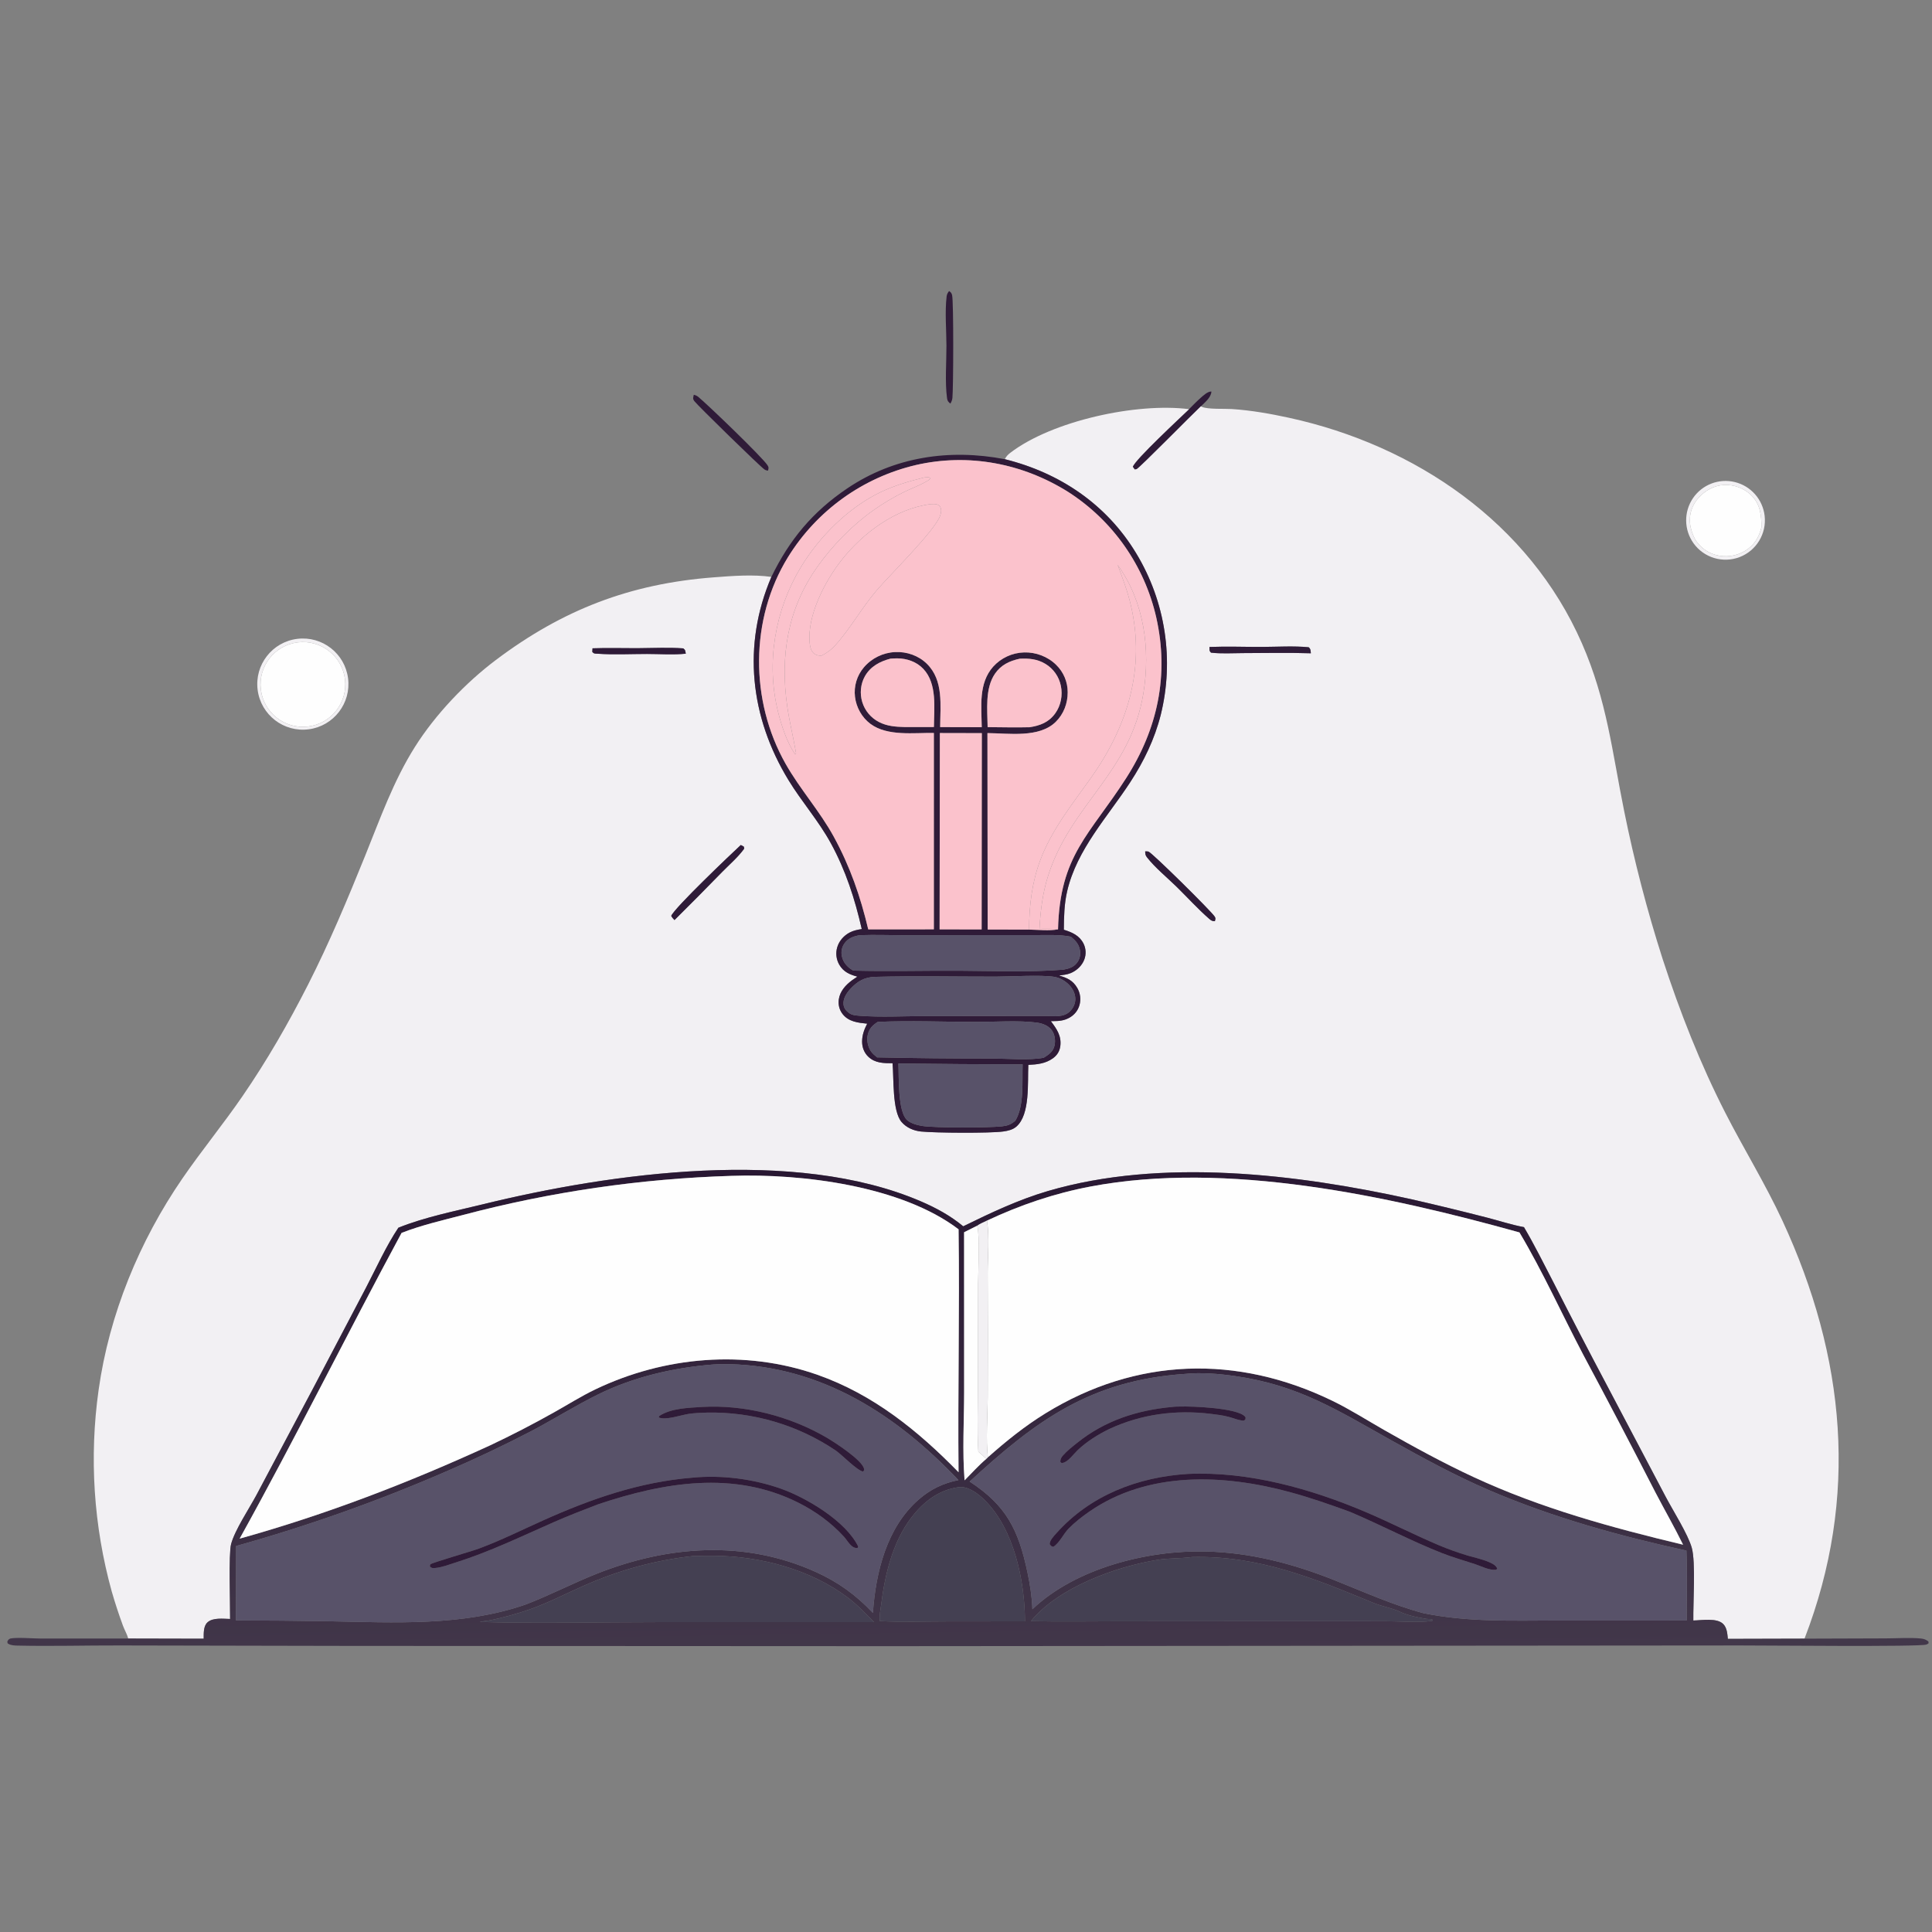 <svg width="1024" height="1024" viewBox="0 0 1024 1024" fill="none" xmlns="http://www.w3.org/2000/svg">
<rect x="0" y="0" width="1024" height="1024" fill="#808080" stroke="none"/>
<g clip-path="url(#clip0_8157_9574)">
<path d="M503.742 213.922C502.598 213.035 502.153 212.516 501.952 211.051C500.796 202.625 501.659 191.927 501.635 183.277C501.612 174.851 500.753 165.485 501.727 157.148C501.87 155.926 502.313 155.233 503.032 154.258C504.004 154.968 504.301 155.19 504.628 156.441C505.489 159.732 505.312 205.97 504.796 210.917C504.675 212.075 504.285 212.91 503.742 213.922Z" fill="#2F1B38"/>
<path d="M636.496 215.363C632.089 219.479 604.089 247.929 602.49 248.643C602.152 248.793 601.763 248.783 601.4 248.853L600.393 247.423C601.177 243.962 625.818 221.129 630.216 216.866C632.263 214.807 634.295 212.695 636.478 210.78C637.866 209.563 640.174 207.399 642.075 207.513C641.88 210.731 638.638 213.252 636.496 215.363Z" fill="#2F1B38"/>
<path d="M407.065 249.459C406.316 249.355 405.847 249.242 405.184 248.821C403.077 247.483 369.645 214.811 367.998 212.584C367.042 211.292 367.44 210.653 367.725 209.228C368.647 209.468 369.398 209.768 370.146 210.39C375.368 214.729 404.123 242.379 406.828 246.636C407.589 247.833 407.346 248.132 407.065 249.459Z" fill="#2F1B38"/>
<path d="M630.215 216.866C625.817 221.129 601.176 243.962 600.392 247.423L601.399 248.853C601.762 248.783 602.151 248.793 602.489 248.643C604.088 247.929 632.088 219.479 636.495 215.363C636.709 215.464 636.92 215.571 637.136 215.666C640.289 217.049 649.075 216.544 652.871 216.797C663.182 217.484 673.223 219.253 683.309 221.455C750.129 236.044 810.486 277.114 838.436 340.948C851.747 371.35 854.417 398.244 860.846 429.917C866.197 456.436 873.014 482.638 881.267 508.402C890.424 536.442 901.062 563.604 914.508 589.911C924.29 609.049 935.68 627.462 944.709 646.949C978.183 719.203 985.423 793.486 956.427 868.523L915.799 868.634C915.515 865.955 915.372 862.894 913.412 860.834C910.091 857.343 901.917 858.825 897.496 858.9C897.336 849.628 898.819 827.947 896.666 820.328C894.641 813.165 886.759 800.725 882.953 793.529L852.042 734.894C842.25 716.447 832.622 697.913 823.16 679.295C818.129 669.62 813.274 659.802 807.734 650.407C801.228 649.203 794.687 647.038 788.264 645.385C774.846 641.939 761.383 638.67 747.88 635.58C687.491 622.239 615.66 613.561 555.353 631.292C539.759 635.877 525.081 642.832 510.53 649.969C503.79 644.349 496.107 640.185 488.07 636.729C421.296 608.012 323.892 621.635 255.801 638.33C241.062 641.944 225.223 645.062 211.146 650.716C204.649 660.454 199.545 671.83 194.131 682.223L165.456 736.805L135.878 792.477C132.073 799.575 124.459 810.988 122.493 818.371C121.095 823.619 122.045 850.606 121.953 858.083C118.304 858.016 112.858 857.246 109.979 859.878C107.739 861.925 107.987 865.795 107.96 868.557L67.98 868.465C67.373 866.227 66.009 863.913 65.188 861.7C62.989 855.727 61.003 849.679 59.236 843.565C49.596 808.762 47.229 772.346 52.282 736.588C57.891 696.658 73.866 657.817 96.636 624.674C106.827 609.839 118.3 595.883 128.509 581.025C141.572 562.012 152.834 542.411 163.282 521.865C174.602 499.602 184.154 476.767 193.512 453.632C201.498 433.887 208.503 413.972 219.929 395.86C230.732 378.735 246.647 361.981 262.812 349.815C298.26 323.135 333.999 309.366 378.318 306C388.14 305.254 399.075 304.376 408.843 305.77C393.341 342.002 397.586 380.127 417.922 413.49C424.918 424.966 433.862 435.035 440.343 446.892C448.253 461.361 453.101 476.421 456.745 492.414C454.516 492.776 452.349 493.189 450.334 494.26C447.241 495.904 444.77 498.656 443.761 502.035C442.827 505.139 443.212 508.49 444.824 511.301C447.045 515.121 450.372 516.563 454.423 517.638C453.45 518.265 452.494 518.919 451.557 519.599C448.179 522.097 445.138 525.464 444.571 529.792C444.214 532.523 444.87 535.226 446.56 537.416C449.776 541.582 454.791 542.074 459.62 542.572C458.038 545.611 456.931 548.619 456.932 552.093C456.932 555.106 458.01 557.981 460.208 560.078C463.845 563.547 468.395 563.524 473.071 563.548C473.788 571.38 472.845 588.819 477.842 594.675C480.424 597.701 484.261 599.327 488.131 599.724C495.64 600.495 524.726 600.698 531.76 599.709C534.222 599.363 536.756 598.797 538.684 597.136C546.093 590.755 544.577 573.728 545.033 564.41C549.685 564.194 554.118 563.753 558.049 560.933C560.285 559.329 561.63 557.199 561.986 554.463C562.69 549.064 560.059 545.314 556.978 541.249C557.449 541.236 557.92 541.215 558.391 541.213C561.402 541.196 563.943 540.955 566.655 539.492C569.357 538.033 571.338 535.66 572.159 532.689C572.985 529.655 572.571 526.417 571.008 523.689C568.669 519.632 565.573 518.281 561.305 517.049C563.333 516.783 565.569 516.555 567.469 515.776C570.627 514.481 573.434 511.873 574.667 508.664C575.758 505.868 575.609 502.74 574.257 500.061C572.08 495.795 568.159 494.11 563.853 492.779C563.909 485.885 564.051 479.05 565.626 472.304C570.791 450.179 586.97 433.089 599.048 414.576C606.274 403.502 611.959 391.776 615.208 378.913C622.431 349.766 617.748 318.942 602.194 293.255C586.551 267.351 561.728 250.595 532.568 243.383C533.309 241.955 534.124 241.043 535.383 240.074C557.547 223.039 602.463 213.304 630.215 216.866ZM641.06 342.903C641.103 344.317 640.824 344.92 641.872 345.924C647.413 346.564 653.211 346.174 658.795 346.156C670.776 346.118 682.817 345.867 694.791 346.255C694.583 344.803 694.757 344.055 693.638 343.058C685.615 342.281 677.156 342.843 669.087 342.875C659.783 342.913 650.349 342.537 641.06 342.903ZM314.051 343.615L313.922 345.513C314.906 346.637 315.467 346.402 316.965 346.504C325.494 347.09 334.365 346.612 342.927 346.614C349.619 346.615 356.861 347.154 363.488 346.469C363.188 345.065 363.341 344.503 362.141 343.649C354.371 343.074 346.384 343.496 338.589 343.541C330.433 343.589 322.196 343.314 314.051 343.615ZM392.63 447.877C387.039 453.075 357.724 480.946 355.759 485.425C356.251 486.346 356.745 486.933 357.495 487.657C365.961 479.266 374.351 470.798 382.663 462.255C386.53 458.303 391.201 454.31 394.43 449.833L394.305 448.801C393.761 448.47 393.235 448.083 392.63 447.877ZM606.964 451.244C607.059 452.811 607.017 453.258 608.02 454.527C612.355 460.014 618.485 465.004 623.499 469.898C629.268 475.529 634.834 481.711 640.897 487C641.949 487.918 642.523 488.24 643.907 488.26C644.142 487.137 644.479 486.876 643.846 485.852C642.097 483.026 610.603 451.929 608.732 451.374C608.207 451.219 607.511 451.244 606.964 451.244Z" fill="#F2F0F3"/>
<path d="M408.844 305.77C418.45 285.991 430.734 271.241 449.031 258.881C473.978 242.03 503.329 237.784 532.569 243.383C561.729 250.595 586.552 267.351 602.195 293.255C617.749 318.942 622.432 349.766 615.209 378.913C611.96 391.776 606.275 403.502 599.049 414.576C586.971 433.089 570.792 450.179 565.627 472.304C564.052 479.05 563.91 485.885 563.854 492.779C568.16 494.11 572.081 495.795 574.258 500.061C575.61 502.74 575.759 505.868 574.668 508.664C573.435 511.873 570.628 514.481 567.47 515.776C565.57 516.555 563.334 516.783 561.306 517.049C565.574 518.281 568.67 519.632 571.009 523.689C572.572 526.417 572.986 529.655 572.16 532.689C571.339 535.66 569.358 538.033 566.656 539.492C563.944 540.955 561.403 541.196 558.392 541.213C557.921 541.215 557.45 541.236 556.979 541.249C560.06 545.314 562.691 549.064 561.987 554.463C561.631 557.199 560.286 559.329 558.05 560.933C554.119 563.753 549.686 564.194 545.034 564.41C544.578 573.728 546.094 590.755 538.685 597.136C536.757 598.797 534.223 599.363 531.761 599.709C524.727 600.698 495.641 600.495 488.132 599.724C484.262 599.327 480.425 597.701 477.843 594.675C472.846 588.819 473.789 571.38 473.072 563.548C468.396 563.524 463.846 563.547 460.209 560.078C458.011 557.981 456.933 555.106 456.933 552.093C456.932 548.619 458.039 545.611 459.621 542.572C454.792 542.074 449.777 541.582 446.561 537.416C444.871 535.226 444.215 532.523 444.572 529.792C445.139 525.464 448.18 522.097 451.558 519.599C452.495 518.919 453.451 518.265 454.424 517.638C450.373 516.563 447.046 515.121 444.825 511.301C443.213 508.49 442.828 505.139 443.762 502.035C444.771 498.656 447.242 495.904 450.335 494.26C452.35 493.189 454.517 492.776 456.746 492.414C453.102 476.421 448.254 461.361 440.344 446.892C433.863 435.035 424.919 424.966 417.923 413.49C397.587 380.127 393.342 342.002 408.844 305.77ZM523.48 492.653L545.444 492.709C550.34 492.796 555.962 493.415 560.778 492.603C561.7 453.125 577.662 442.427 596.904 412.387C613.598 386.325 619.68 357.855 612.857 327.353C606.645 299.875 589.87 275.944 566.158 260.734C542.03 245.584 513.373 240.081 485.496 246.462C457.294 253.068 432.885 270.634 417.663 295.277C397.391 328.136 397.46 371.418 416.383 404.832C424.015 418.308 434.509 429.913 441.922 443.473C450.573 459.297 456.029 475.068 460.188 492.583L494.96 492.569L494.966 388.482C484.433 388.328 470.365 390.349 461.378 383.685C456.819 380.304 453.845 374.963 453.163 369.347C452.476 363.715 454.176 358.052 457.851 353.73C462.016 348.842 468.022 345.902 474.437 345.61C480.595 345.306 486.816 347.46 491.242 351.796C500.25 360.617 498.349 373.909 498.309 385.379L520.341 385.435C520.21 374.505 518.524 362.238 526.376 353.366C530.576 348.709 536.499 345.974 542.768 345.796C548.985 345.593 555.329 347.987 559.771 352.365C563.705 356.183 565.918 361.437 565.9 366.92C565.923 372.785 563.764 378.461 559.573 382.597C550.817 391.236 534.748 388.659 523.367 388.555L523.48 492.653ZM471.995 349.095C466.341 350.561 461.331 353.223 458.373 358.507C456.097 362.572 455.652 367.645 457.01 372.087C458.403 376.663 461.591 380.479 465.846 382.665C470.133 384.914 474.719 385.221 479.449 385.348L494.992 385.338C495.063 375.409 496.826 362.412 489.391 354.528C485.822 350.743 480.646 348.956 475.506 348.941C474.336 348.938 473.163 349.016 471.995 349.095ZM540.492 349.134C535.13 350.261 530.538 352.428 527.361 357.072C521.971 364.953 523.364 376.281 523.463 385.397C530.867 385.432 538.319 385.648 545.718 385.447C551.287 384.566 555.852 382.887 559.298 378.094C562.304 373.913 563.318 368.508 562.275 363.484C561.294 358.635 558.324 354.42 554.088 351.865C549.788 349.267 545.373 348.897 540.492 349.134ZM498.154 388.53L498.01 492.575L520.286 492.625L520.385 388.579L498.154 388.53ZM455.726 495.657C452.361 496.242 449.385 497.288 447.41 500.272C446.12 502.222 445.723 504.57 446.211 506.847C446.92 510.149 449.058 512.517 451.881 514.215C452.01 514.293 452.141 514.367 452.271 514.443C470.911 514.907 489.679 514.413 508.339 514.501C526.645 514.587 545.376 515.406 563.616 513.945C566.859 513.335 569.398 512.562 571.274 509.642C572.639 507.518 572.84 505.051 572.168 502.648C571.38 499.832 569.741 498.32 567.573 496.468C561.359 495.215 554.671 495.658 548.344 495.623L518.923 495.616L480.103 495.713C472.013 495.688 463.807 495.366 455.726 495.657ZM463.754 517.749C458.096 517.905 454.346 520.173 450.612 524.262C448.642 526.418 446.756 529.386 447.091 532.441C447.305 534.39 448.45 535.768 449.979 536.888C451.665 538.125 453.727 538.228 455.755 538.382C466.918 539.232 478.581 538.562 489.789 538.552L554.625 538.477C558.801 538.582 563.628 539.293 566.94 536.168C568.789 534.424 569.951 532.05 569.946 529.489C569.941 526.396 568.331 523.548 566.11 521.478C564.108 519.609 561.402 518.14 558.675 517.724C551.343 516.608 535.874 517.622 527.814 517.632C506.471 517.658 485.091 517.195 463.754 517.749ZM465.244 541.619C462.491 543.381 460.728 545.117 459.945 548.387C459.268 551.209 459.925 554.535 461.459 556.98C462.328 558.366 463.651 559.383 464.885 560.428C485.281 560.864 505.682 561.067 526.083 561.039C534 561.068 545.685 562.111 553.203 560.62C555.84 558.977 558.208 557.371 558.923 554.16C559.513 551.51 559.092 548.333 557.49 546.102C555.642 543.529 552.548 542.413 549.514 542.003C540.041 540.725 526.819 541.663 516.946 541.639C499.807 541.598 482.35 540.872 465.244 541.619ZM476.177 563.674C476.491 570.57 475.75 589.149 480.78 593.649C482.827 595.481 486.308 596.389 488.952 596.8C495.601 597.834 523.692 597.762 530.926 597.002C533.952 596.684 535.848 596.011 538.133 594.01C542.922 586.263 541.711 573.113 542.01 564.136C520.065 564.098 498.12 563.944 476.177 563.674Z" fill="#2F1B38"/>
<path d="M545.445 492.709L523.481 492.653L523.368 388.555C534.749 388.659 550.818 391.236 559.574 382.597C563.765 378.461 565.924 372.785 565.901 366.92C565.919 361.437 563.706 356.183 559.772 352.365C555.33 347.987 548.986 345.593 542.769 345.796C536.5 345.974 530.577 348.709 526.377 353.366C518.525 362.238 520.211 374.505 520.342 385.435L498.31 385.379C498.35 373.909 500.251 360.617 491.243 351.796C486.817 347.46 480.596 345.306 474.438 345.61C468.023 345.902 462.017 348.842 457.852 353.73C454.177 358.052 452.477 363.715 453.164 369.347C453.846 374.963 456.82 380.304 461.379 383.685C470.366 390.349 484.434 388.328 494.967 388.482L494.961 492.569L460.189 492.583C456.03 475.068 450.574 459.297 441.923 443.473C434.51 429.913 424.016 418.308 416.384 404.832C397.461 371.418 397.392 328.136 417.664 295.277C432.886 270.634 457.295 253.068 485.497 246.462C513.374 240.081 542.031 245.584 566.159 260.734C589.871 275.944 606.646 299.875 612.858 327.353C619.681 357.855 613.599 386.325 596.905 412.387C577.663 442.427 561.701 453.125 560.779 492.603C557.62 492.099 554.15 492.328 550.946 492.309C551.432 482.826 552.657 473.154 555.552 464.089C567.71 426.021 599.174 409.593 606.032 367.435C609.827 344.11 606.464 318.888 592.379 299.435C595.078 306.589 597.807 313.863 599.504 321.331C607.083 354.692 597.521 385.086 578.162 412.381C568.259 426.344 557.548 439.557 551.418 455.769C546.983 467.498 545.446 480.23 545.445 492.709ZM489.798 253.091C481.779 255.086 473.895 257.369 466.43 260.985C449.539 269.167 434.122 284.63 424.471 300.596C410.711 323.358 405.913 351.457 412.392 377.322C414.28 384.86 417.046 393.319 421.419 399.811L421.94 399.252C420.543 390.96 418.474 382.819 417.266 374.483C413.387 347.711 417.407 322.619 433.307 300.29C441.318 289.04 451.674 278.375 462.98 270.406C468.091 266.784 473.481 263.571 479.099 260.799C482.909 258.953 486.985 257.429 490.685 255.386C491.734 254.807 492.675 254.397 493.212 253.275C492.087 252.75 490.992 252.978 489.798 253.091ZM493.506 267.177C474.815 269.418 457.293 282.502 445.924 297.007C437.228 308.102 427.712 326.253 429.156 340.893C429.359 342.954 429.98 345.498 431.853 346.693C433.047 347.455 434.045 347.48 435.411 347.514C438.249 346.096 440.498 344.491 442.628 342.124C450.755 333.093 456.727 322.187 464.6 312.957C471.605 304.745 495.713 281.082 498.307 273.289C498.788 271.843 499.098 270.283 498.442 268.85C498.109 268.122 497.556 267.71 496.808 267.42C495.932 267.081 494.441 267.117 493.506 267.177Z" fill="#FBC2CC"/>
<path d="M421.417 399.811C417.044 393.319 414.278 384.86 412.39 377.322C405.911 351.457 410.709 323.358 424.469 300.596C434.12 284.63 449.537 269.167 466.428 260.985C473.893 257.369 481.777 255.086 489.796 253.091C490.99 252.978 492.085 252.75 493.21 253.275C492.673 254.397 491.732 254.807 490.683 255.386C486.983 257.429 482.907 258.953 479.097 260.799C473.479 263.571 468.089 266.784 462.978 270.406C451.672 278.375 441.316 289.04 433.305 300.29C417.405 322.619 413.385 347.711 417.264 374.483C418.472 382.819 420.541 390.96 421.938 399.252L421.417 399.811Z" fill="#FBC2CC"/>
<path d="M897.575 287.899C892.508 280.796 892.395 271.292 897.29 264.07C902.186 256.849 911.057 253.435 919.53 255.51C928.004 257.586 934.292 264.714 935.295 273.381C936.39 282.838 930.946 291.837 922.061 295.257C913.176 298.676 903.103 295.649 897.575 287.899ZM933.59 279.533C933.59 273.052 933.064 267.299 928.157 262.45C924.448 258.783 919.06 256.794 913.861 257.036C908.497 257.285 903.622 260.028 900.117 264.02C896.9 267.686 895.252 272.376 895.726 277.254C896.026 280.33 897.115 283.331 898.532 286.065C901.188 290.028 904.609 292.738 909.242 294.085C914.482 295.579 920.107 294.84 924.782 292.043C929.653 289.16 932.256 284.93 933.59 279.533Z" fill="#F2F0F3"/>
<path d="M898.533 286.065C897.116 283.331 896.027 280.33 895.727 277.254C895.253 272.376 896.901 267.686 900.118 264.02C903.623 260.028 908.498 257.285 913.862 257.036C919.061 256.794 924.449 258.783 928.158 262.45C933.065 267.299 933.591 273.052 933.591 279.533C932.257 284.93 929.654 289.16 924.783 292.043C920.108 294.84 914.483 295.579 909.243 294.085C904.61 292.738 901.189 290.028 898.533 286.065Z" fill="#FEFEFE"/>
<path d="M435.409 347.514C434.043 347.48 433.045 347.455 431.851 346.693C429.978 345.498 429.357 342.954 429.154 340.893C427.71 326.253 437.226 308.102 445.922 297.007C457.291 282.502 474.813 269.418 493.504 267.177C494.439 267.117 495.93 267.081 496.806 267.42C497.554 267.71 498.107 268.122 498.44 268.85C499.096 270.283 498.786 271.843 498.305 273.289C495.711 281.082 471.603 304.745 464.598 312.957C456.725 322.187 450.753 333.093 442.626 342.124C440.496 344.491 438.247 346.096 435.409 347.514Z" fill="#FBC2CC"/>
<path d="M545.443 492.709C545.444 480.23 546.981 467.498 551.416 455.769C557.546 439.557 568.257 426.344 578.16 412.381C597.519 385.086 607.081 354.692 599.502 321.331C597.805 313.863 595.076 306.589 592.377 299.435C606.462 318.888 609.825 344.11 606.03 367.435C599.172 409.593 567.708 426.021 555.55 464.089C552.655 473.154 551.43 482.826 550.944 492.309C554.148 492.328 557.618 492.099 560.777 492.603C555.961 493.415 550.339 492.796 545.443 492.709Z" fill="#FBC2CC"/>
<path d="M163.74 386.53C150.454 388.317 138.252 378.945 136.553 365.648C134.853 352.35 144.305 340.211 157.614 338.599C170.799 337.002 182.8 346.347 184.484 359.521C186.168 372.695 176.903 384.759 163.74 386.53ZM157.772 340.471C145.482 342.005 136.751 353.196 138.255 365.49C139.759 377.784 150.929 386.541 163.226 385.067C175.566 383.588 184.359 372.371 182.851 360.035C181.342 347.699 170.104 338.933 157.772 340.471Z" fill="#F2F0F3"/>
<path d="M163.227 385.067C150.93 386.541 139.76 377.784 138.256 365.49C136.752 353.196 145.483 342.005 157.773 340.471C170.105 338.933 181.343 347.699 182.852 360.035C184.36 372.371 175.567 383.588 163.227 385.067Z" fill="#FEFEFE"/>
<path d="M694.791 346.255C682.817 345.867 670.776 346.118 658.795 346.156C653.211 346.174 647.413 346.564 641.872 345.924C640.824 344.92 641.103 344.317 641.06 342.903C650.349 342.537 659.783 342.913 669.087 342.875C677.156 342.843 685.615 342.281 693.638 343.058C694.757 344.055 694.583 344.803 694.791 346.255Z" fill="#2F1B38"/>
<path d="M363.49 346.469C356.863 347.154 349.621 346.615 342.929 346.614C334.367 346.612 325.496 347.09 316.967 346.504C315.469 346.402 314.908 346.637 313.924 345.513L314.053 343.615C322.198 343.314 330.435 343.589 338.591 343.541C346.386 343.496 354.373 343.074 362.143 343.649C363.343 344.503 363.19 345.065 363.49 346.469Z" fill="#2F1B38"/>
<path d="M479.449 385.348C474.719 385.221 470.133 384.914 465.846 382.665C461.591 380.479 458.403 376.663 457.01 372.087C455.652 367.645 456.097 362.572 458.373 358.507C461.331 353.223 466.341 350.561 471.995 349.095C473.163 349.016 474.336 348.938 475.506 348.941C480.646 348.956 485.822 350.743 489.391 354.528C496.826 362.412 495.063 375.409 494.992 385.338L479.449 385.348Z" fill="#FBC2CC"/>
<path d="M523.464 385.397C523.365 376.281 521.972 364.953 527.362 357.072C530.539 352.428 535.131 350.261 540.493 349.134C545.374 348.897 549.789 349.267 554.089 351.865C558.325 354.42 561.295 358.635 562.276 363.484C563.319 368.508 562.305 373.913 559.299 378.094C555.853 382.887 551.288 384.566 545.719 385.447C538.32 385.648 530.868 385.432 523.464 385.397Z" fill="#FBC2CC"/>
<path d="M498.01 492.575L498.154 388.53L520.385 388.579L520.286 492.625L498.01 492.575Z" fill="#FBC2CC"/>
<path d="M357.496 487.657C356.746 486.933 356.252 486.346 355.76 485.425C357.725 480.946 387.04 453.075 392.631 447.877C393.236 448.083 393.762 448.47 394.306 448.801L394.431 449.833C391.202 454.31 386.531 458.303 382.664 462.255C374.352 470.798 365.962 479.266 357.496 487.657Z" fill="#2F1B38"/>
<path d="M643.908 488.26C642.524 488.24 641.95 487.918 640.898 487C634.835 481.711 629.269 475.529 623.5 469.898C618.486 465.004 612.356 460.014 608.021 454.527C607.018 453.258 607.06 452.811 606.965 451.244C607.512 451.244 608.208 451.219 608.733 451.374C610.604 451.929 642.098 483.026 643.847 485.852C644.48 486.876 644.143 487.137 643.908 488.26Z" fill="#2F1B38"/>
<path d="M452.271 514.443C452.141 514.367 452.01 514.293 451.881 514.215C449.058 512.517 446.92 510.149 446.211 506.847C445.723 504.57 446.12 502.222 447.41 500.272C449.385 497.288 452.361 496.242 455.726 495.657C463.807 495.366 472.013 495.688 480.103 495.713L518.923 495.616L548.344 495.623C554.671 495.658 561.359 495.215 567.573 496.468C569.741 498.32 571.38 499.832 572.168 502.648C572.84 505.051 572.639 507.518 571.274 509.642C569.398 512.562 566.859 513.335 563.616 513.945C545.376 515.406 526.645 514.587 508.339 514.501C489.679 514.413 470.911 514.907 452.271 514.443Z" fill="#585269"/>
<path d="M554.626 538.477L489.79 538.552C478.582 538.562 466.919 539.232 455.756 538.382C453.728 538.228 451.666 538.125 449.98 536.888C448.451 535.768 447.306 534.39 447.092 532.441C446.757 529.386 448.643 526.418 450.613 524.262C454.347 520.173 458.097 517.905 463.755 517.749C485.092 517.195 506.472 517.658 527.815 517.632C535.875 517.622 551.344 516.608 558.676 517.724C561.403 518.14 564.109 519.609 566.111 521.478C568.332 523.548 569.942 526.396 569.947 529.489C569.952 532.05 568.79 534.424 566.941 536.168C563.629 539.293 558.802 538.582 554.626 538.477Z" fill="#585269"/>
<path d="M464.885 560.428C463.651 559.383 462.328 558.366 461.459 556.98C459.925 554.535 459.268 551.209 459.945 548.387C460.728 545.117 462.491 543.381 465.244 541.619C482.35 540.872 499.807 541.598 516.946 541.639C526.819 541.663 540.041 540.725 549.514 542.003C552.548 542.413 555.642 543.529 557.49 546.102C559.092 548.333 559.513 551.51 558.923 554.16C558.208 557.371 555.84 558.977 553.203 560.62C545.685 562.111 534 561.068 526.083 561.039C505.682 561.067 485.281 560.864 464.885 560.428Z" fill="#585269"/>
<path d="M538.134 594.01C535.849 596.011 533.953 596.684 530.927 597.002C523.693 597.762 495.602 597.834 488.953 596.8C486.309 596.389 482.828 595.481 480.781 593.649C475.751 589.149 476.492 570.57 476.178 563.674C498.121 563.944 520.066 564.098 542.011 564.136C541.712 573.113 542.923 586.263 538.134 594.01Z" fill="#585269"/>
<path d="M956.428 868.523L999.34 868.38C1005.44 868.383 1012.03 867.855 1018.07 868.44C1019.7 868.596 1020.84 869.025 1022.11 870.025L1022.19 870.959C1021.68 871.343 1021.69 871.38 1021 871.649C1017.67 872.933 935.325 872.097 922.565 872.126L470.997 872.502L185.308 872.363L63.482 872.121C45.453 872.079 27.307 872.603 9.292 872.199C7.72 872.163 5.947 872.095 4.546 871.324C3.825 870.927 4.052 870.959 3.873 870.047C4.03 869.761 4.284 869.261 4.508 869.036C4.587 868.957 5.288 868.486 5.459 868.451C8.892 867.736 17.688 868.458 21.543 868.465H67.98L107.961 868.557C107.988 865.795 107.74 861.925 109.98 859.878C112.859 857.246 118.305 858.016 121.954 858.083C122.046 850.606 121.096 823.619 122.494 818.371C124.46 810.988 132.074 799.575 135.879 792.477L165.457 736.805L194.132 682.223C199.546 671.83 204.65 660.454 211.147 650.716C225.224 645.062 241.063 641.944 255.802 638.33C323.893 621.635 421.297 608.012 488.071 636.729C496.108 640.185 503.791 644.349 510.531 649.969C525.082 642.832 539.76 635.877 555.354 631.292C615.661 613.561 687.492 622.239 747.881 635.58C761.384 638.67 774.847 641.939 788.265 645.385C794.688 647.038 801.229 649.203 807.735 650.407C813.275 659.802 818.13 669.62 823.161 679.295C832.623 697.913 842.251 716.447 852.043 734.894L882.954 793.529C886.76 800.725 894.642 813.165 896.667 820.328C898.82 827.947 897.337 849.628 897.497 858.9C901.918 858.825 910.092 857.343 913.413 860.834C915.373 862.894 915.516 865.955 915.8 868.634L956.428 868.523ZM523.133 646.94C521.462 647.777 519.465 648.541 517.961 649.629L510.987 653.117L511.007 737.848C510.98 753.241 510.018 769.3 511.244 784.61C515.052 780.801 518.661 776.712 522.775 773.234L523.616 772.394C533.23 763.845 543.24 755.793 554.213 749.044C602.257 719.495 655.594 717.889 706.162 742.442C715.596 747.023 724.483 752.714 733.59 757.902C749.122 766.75 765.089 775.493 781.312 783.005C816.77 799.421 854.165 809.668 892.068 818.728C887.506 809.421 882.32 800.417 877.524 791.228C864.962 766.755 852.188 742.391 839.205 718.139C827.876 696.605 817.793 674.108 805.345 653.215C735.412 633.734 650.182 615.226 578.032 628.875C558.861 632.502 540.784 638.649 523.133 646.94ZM387.765 623.23C339.579 624.698 291.72 631.679 245.123 644.036C234.34 646.846 223.236 649.4 212.848 653.458C183.807 707.241 156.692 762.073 127.011 815.521C172.844 802.752 216.585 785.897 259.789 766.061C271.295 760.627 282.604 754.786 293.695 748.548C300.955 744.501 308.034 739.993 315.535 736.403C352.094 718.903 394.863 715.146 433.323 728.684C462.779 739.053 486.514 758.234 508.05 780.307C507.626 737.396 508.663 694.465 508.065 651.561C477.809 628.53 425.113 621.949 387.765 623.23ZM377.887 723.212C357.018 724.896 335.975 729.739 317.112 739.023C305.128 744.922 293.734 752.103 281.919 758.353C267.073 766.08 251.947 773.258 236.573 779.871C200.386 795.592 163.16 808.802 125.157 819.407L125.082 858.846C141.49 858.879 157.898 859.031 174.303 859.3C209.206 859.991 244.998 862.001 278.505 850.468C291.374 845.554 303.539 839.153 316.325 834.095C354.074 819.16 394.589 816.093 432.356 833.157C444.305 838.556 453.696 845.368 462.655 854.869C464.167 833.308 469.968 809.623 486.877 794.826C493.099 789.382 499.896 786.081 507.993 784.484C475.262 749.976 435.701 724.235 386.665 723.035C383.738 722.941 380.808 723.001 377.887 723.212ZM627.998 728.208C578.047 731.627 549.21 752.809 513.941 785.269C533.403 797.946 539.812 810.845 544.584 833.425C545.925 839.773 546.985 846.45 547.184 852.943C570.088 831.155 608.182 821.582 639.108 822.32C662.836 822.887 685.149 828.726 707.115 837.46C722.866 843.723 738.101 850.648 754.529 855.038C777.99 859.783 801.213 858.959 824.999 858.895L893.967 858.889C893.948 846.582 894.306 834.143 893.842 821.852C858.215 814.075 822.872 804.269 789.325 789.871C771.554 782.244 754.478 772.933 737.605 763.509C708.785 747.412 688.289 734.143 654.522 729.334C645.924 728.11 636.659 727.33 627.998 728.208ZM508.183 788.225C497.395 789.671 489.267 796.143 482.82 804.655C473.071 817.527 469.002 834.755 467.039 850.483C466.69 853.278 465.945 856.405 466.337 859.208C477.924 859.825 489.761 859.392 501.375 859.381L543.256 859.334C543.173 838.052 537.523 810.536 521.874 795.071C518.615 791.849 513.71 788.034 508.883 788.165C508.649 788.171 508.416 788.205 508.183 788.225ZM367.372 824.726C346.822 826.976 328.011 832.257 309.12 840.605C299.848 844.703 290.646 849.497 281.102 852.892C274.271 855.28 267.291 857.221 260.208 858.703C258.236 859.112 256.171 859.21 254.228 859.664C285.828 860.57 317.626 859.737 349.25 859.755L463.257 859.752C458.773 855.212 454.397 850.555 449.286 846.704C429.383 831.709 402.829 824.757 378.212 824.597C374.598 824.587 370.985 824.63 367.372 824.726ZM631.873 825.25L631.374 825.318C625.49 826.079 619.461 825.8 613.609 826.741C591.348 830.322 560.889 841.432 546.412 859.239C561.738 859.582 577.108 859.326 592.441 859.31L675.75 859.255L734.029 859.275C741.375 859.277 752.289 860.165 759.145 859.071L759.142 858.387C758.321 857.996 756.87 858.188 755.907 858.027C751.266 857.254 746.254 856.301 742.023 854.282C737.699 852.219 732.563 851.481 728.077 849.628C696.123 836.431 667.29 824.474 631.873 825.25Z" fill="url(#paint0_linear_8157_9574)"/>
<path d="M212.849 653.458C223.237 649.4 234.341 646.846 245.124 644.036C291.721 631.679 339.58 624.698 387.766 623.23C425.114 621.949 477.81 628.53 508.066 651.561C508.664 694.465 507.627 737.396 508.051 780.307C486.515 758.234 462.78 739.053 433.324 728.684C394.864 715.146 352.095 718.903 315.536 736.403C308.035 739.993 300.956 744.501 293.696 748.548C282.605 754.786 271.296 760.627 259.79 766.061C216.586 785.897 172.845 802.752 127.012 815.521C156.693 762.073 183.808 707.241 212.849 653.458Z" fill="#FEFEFE"/>
<path d="M523.134 646.94C540.785 638.649 558.862 632.502 578.033 628.875C650.183 615.226 735.413 633.734 805.346 653.215C817.794 674.108 827.877 696.605 839.206 718.139C852.189 742.391 864.963 766.755 877.525 791.228C882.321 800.417 887.507 809.421 892.069 818.728C854.166 809.668 816.771 799.421 781.313 783.005C765.09 775.493 749.123 766.75 733.591 757.902C724.484 752.714 715.597 747.023 706.163 742.442C655.595 717.889 602.258 719.495 554.214 749.044C543.241 755.793 533.231 763.845 523.617 772.394C522.442 763.847 523.482 749.425 523.514 740.351C523.625 718.439 523.616 696.525 523.486 674.613C523.51 665.653 524.495 655.751 523.134 646.94Z" fill="#FEFEFE"/>
<path d="M517.961 649.629C519.465 648.541 521.462 647.777 523.133 646.94C524.494 655.751 523.509 665.653 523.485 674.613C523.615 696.525 523.624 718.439 523.513 740.351C523.481 749.425 522.441 763.847 523.616 772.394L522.775 773.234C521.439 771.874 519.982 770.654 518.538 769.411C517.831 757.634 518.289 745.615 518.334 733.815L518.413 680.534C518.445 673.137 519.492 655.943 517.961 649.629Z" fill="#F2F0F3"/>
<path d="M510.987 653.117L517.961 649.629C519.492 655.943 518.445 673.137 518.413 680.534L518.334 733.815C518.289 745.615 517.831 757.634 518.538 769.411C519.982 770.654 521.439 771.874 522.775 773.234C518.661 776.712 515.052 780.801 511.244 784.61C510.018 769.3 510.98 753.241 511.007 737.848L510.987 653.117Z" fill="#FEFEFE"/>
<path d="M125.157 819.407C163.16 808.802 200.386 795.592 236.573 779.871C251.947 773.258 267.073 766.08 281.919 758.353C293.734 752.103 305.128 744.922 317.112 739.023C335.975 729.739 357.018 724.896 377.887 723.212C380.808 723.001 383.738 722.941 386.665 723.035C435.701 724.235 475.262 749.976 507.993 784.484C499.896 786.081 493.099 789.382 486.877 794.826C469.968 809.623 464.167 833.308 462.655 854.869C453.696 845.368 444.305 838.556 432.356 833.157C394.589 816.093 354.074 819.16 316.325 834.095C303.539 839.153 291.374 845.554 278.505 850.468C244.998 862.001 209.206 859.991 174.303 859.3C157.898 859.031 141.49 858.879 125.082 858.846L125.157 819.407ZM372.111 745.709C364.842 746.204 355.738 746.36 349.473 750.475L349.112 751.238C352.588 753.01 361.317 749.881 365.233 749.351C368.383 748.925 371.594 748.768 374.77 748.702C399.024 748.227 422.834 755.242 442.955 768.791C446.303 771.11 454.148 779.315 457.415 779.96C458.08 779.12 458.133 779.428 457.947 778.485C457.045 773.919 442.395 764.46 438.189 761.995C418.7 750.572 394.704 744.405 372.111 745.709ZM366.846 783.21C338.874 785.484 313.214 794.473 287.777 805.886C276.499 810.946 265.401 816.494 253.803 820.793C250.117 822.159 229.031 828.268 228.223 829.06C227.799 829.474 227.947 829.655 227.873 830.351C228.891 831.199 229.427 831.186 230.704 831.065C234.387 830.717 238.358 829.154 241.888 828.036C259.746 822.384 276.43 814.275 293.536 806.759C301.317 803.34 309.199 800.301 317.133 797.266C351.843 785.68 388.818 779.262 423.085 796.425C432.206 800.994 440.405 806.936 447.31 814.475C449.397 816.753 451.164 820.791 454.522 820.463L454.871 819.707C448.35 806.225 427.353 793.771 413.777 788.993C399.101 783.828 382.377 781.683 366.846 783.21Z" fill="#585269"/>
<path d="M513.941 785.269C549.21 752.809 578.047 731.627 627.998 728.208C636.659 727.33 645.924 728.11 654.522 729.334C688.289 734.143 708.785 747.412 737.605 763.509C754.478 772.933 771.554 782.244 789.325 789.871C822.872 804.269 858.215 814.075 893.842 821.852C894.306 834.143 893.948 846.582 893.967 858.889L824.999 858.895C801.213 858.959 777.99 859.783 754.529 855.038C738.101 850.648 722.866 843.723 707.115 837.46C685.149 828.726 662.836 822.887 639.108 822.32C608.182 821.582 570.088 831.155 547.184 852.943C546.985 846.45 545.925 839.773 544.584 833.425C539.812 810.845 533.403 797.946 513.941 785.269ZM621.341 745.708C602.821 747.393 585.68 752.908 571.017 764.666C568.415 766.753 565.57 768.933 563.375 771.464C562.468 772.509 561.98 773.399 561.994 774.815C562.647 775.399 562.446 775.491 563.218 775.372C566.028 774.941 569.151 770.547 571.152 768.637C575.932 764.073 582.002 760.272 587.933 757.402C604.907 749.509 623.12 747.134 641.651 749.35C644.877 749.736 648.134 750.143 651.281 750.969C653.525 751.558 655.996 752.627 658.258 752.902C659.251 753.023 659.216 753.034 660.048 752.392C660.143 751.677 660.394 751.381 659.858 750.79C655.73 746.243 632.017 745.296 625.534 745.498C624.159 745.54 622.701 745.506 621.341 745.708ZM629.691 781.207C603.094 782.822 577.722 792.571 559.779 812.788C558.474 814.258 556.379 816.393 556.361 818.417C557.07 819.427 557.067 819.489 558.236 819.85C561.373 818.053 563.653 812.998 566.262 810.305C569.494 806.972 573.455 803.877 577.262 801.237C608.442 779.609 648.447 781.311 683.519 790.808C694.41 793.757 705.038 797.466 715.628 801.34C731.987 808.28 747.848 816.709 764.363 823.213C770.064 825.458 775.986 827.105 781.802 829.019C785.368 830.193 789.17 832.363 793.021 832.002L793.578 831.393C792.857 829.585 790.881 828.666 789.184 827.926C785.626 826.376 781.578 825.569 777.853 824.471C772.671 822.914 767.575 821.082 762.587 818.985C749.58 813.472 736.991 807.001 723.997 801.47C694.802 789.042 661.688 779.767 629.691 781.207Z" fill="#585269"/>
<path d="M442.954 768.791C422.833 755.242 399.023 748.227 374.769 748.702C371.593 748.768 368.382 748.925 365.232 749.351C361.316 749.881 352.587 753.01 349.111 751.238L349.472 750.475C355.737 746.36 364.841 746.204 372.11 745.709C394.703 744.405 418.699 750.572 438.188 761.995C442.394 764.46 457.044 773.919 457.946 778.485C458.132 779.428 458.079 779.12 457.414 779.96C454.147 779.315 446.302 771.11 442.954 768.791Z" fill="#2F1B38"/>
<path d="M587.933 757.402C582.002 760.272 575.932 764.073 571.152 768.637C569.151 770.547 566.028 774.941 563.218 775.372C562.446 775.491 562.647 775.399 561.994 774.815C561.98 773.399 562.468 772.509 563.375 771.464C565.57 768.933 568.415 766.753 571.017 764.666C585.68 752.908 602.821 747.393 621.341 745.708C622.701 745.506 624.159 745.54 625.534 745.498C632.017 745.296 655.73 746.243 659.858 750.79C660.394 751.381 660.143 751.677 660.048 752.392C659.216 753.034 659.251 753.023 658.258 752.902C655.996 752.627 653.525 751.558 651.281 750.969C648.134 750.143 644.877 749.736 641.651 749.35C623.12 747.134 604.907 749.509 587.933 757.402Z" fill="#2F1B38"/>
<path d="M715.628 801.34C705.038 797.466 694.41 793.757 683.519 790.808C648.447 781.311 608.442 779.609 577.262 801.237C573.455 803.877 569.494 806.972 566.262 810.305C563.653 812.998 561.373 818.053 558.236 819.85C557.067 819.489 557.07 819.427 556.361 818.417C556.379 816.393 558.474 814.258 559.779 812.788C577.722 792.571 603.094 782.822 629.691 781.207C661.688 779.767 694.802 789.042 723.997 801.47C736.991 807.001 749.58 813.472 762.587 818.985C767.575 821.082 772.671 822.914 777.853 824.471C781.578 825.569 785.626 826.376 789.184 827.926C790.881 828.666 792.857 829.585 793.578 831.393L793.021 832.002C789.17 832.363 785.368 830.193 781.802 829.019C775.986 827.105 770.064 825.458 764.363 823.213C747.848 816.709 731.987 808.28 715.628 801.34Z" fill="#2F1B38"/>
<path d="M317.133 797.266C309.199 800.301 301.317 803.34 293.536 806.759C276.43 814.275 259.746 822.384 241.888 828.036C238.358 829.154 234.387 830.717 230.704 831.065C229.427 831.186 228.891 831.199 227.873 830.351C227.947 829.655 227.799 829.474 228.223 829.06C229.031 828.268 250.117 822.159 253.803 820.793C265.401 816.494 276.499 810.946 287.777 805.886C313.214 794.473 338.874 785.484 366.846 783.21C382.377 781.683 399.101 783.828 413.777 788.993C427.353 793.771 448.35 806.225 454.871 819.707L454.522 820.463C451.164 820.791 449.397 816.753 447.31 814.475C440.405 806.936 432.206 800.994 423.085 796.425C388.818 779.262 351.843 785.68 317.133 797.266Z" fill="#2F1B38"/>
<path d="M501.376 859.381C489.762 859.392 477.925 859.825 466.338 859.208C465.946 856.405 466.691 853.278 467.04 850.483C469.003 834.755 473.072 817.527 482.821 804.655C489.268 796.143 497.396 789.671 508.184 788.225C508.417 788.205 508.65 788.171 508.884 788.165C513.711 788.034 518.616 791.849 521.875 795.071C537.524 810.536 543.174 838.052 543.257 859.334L501.376 859.381Z" fill="#444052"/>
<path d="M349.251 859.755C317.627 859.737 285.829 860.57 254.229 859.664C256.172 859.21 258.237 859.112 260.209 858.703C267.292 857.221 274.272 855.28 281.103 852.892C290.647 849.497 299.849 844.703 309.121 840.605C328.012 832.257 346.823 826.976 367.373 824.726C370.986 824.63 374.599 824.587 378.213 824.597C402.83 824.757 429.384 831.709 449.287 846.704C454.398 850.555 458.774 855.212 463.258 859.752L349.251 859.755Z" fill="#444052"/>
<path d="M546.412 859.239C560.889 841.432 591.348 830.322 613.609 826.741C619.461 825.8 625.49 826.079 631.374 825.318L631.873 825.25C667.29 824.474 696.123 836.431 728.077 849.628C732.563 851.481 737.699 852.219 742.023 854.282C746.254 856.301 751.266 857.254 755.907 858.027C756.87 858.188 758.321 857.996 759.142 858.387L759.145 859.071C752.289 860.165 741.375 859.277 734.029 859.275L675.75 859.255L592.441 859.31C577.108 859.326 561.738 859.582 546.412 859.239Z" fill="#444052"/>
</g>
<defs>
<linearGradient id="paint0_linear_8157_9574" x1="509.492" y1="619.292" x2="512.848" y2="877.582" gradientUnits="userSpaceOnUse">
<stop stop-color="#291833"/>
<stop offset="1" stop-color="#42374A"/>
</linearGradient>
<clipPath id="clip0_8157_9574">
<rect width="1024" height="1024" fill="white"/>
</clipPath>
</defs>
</svg>
